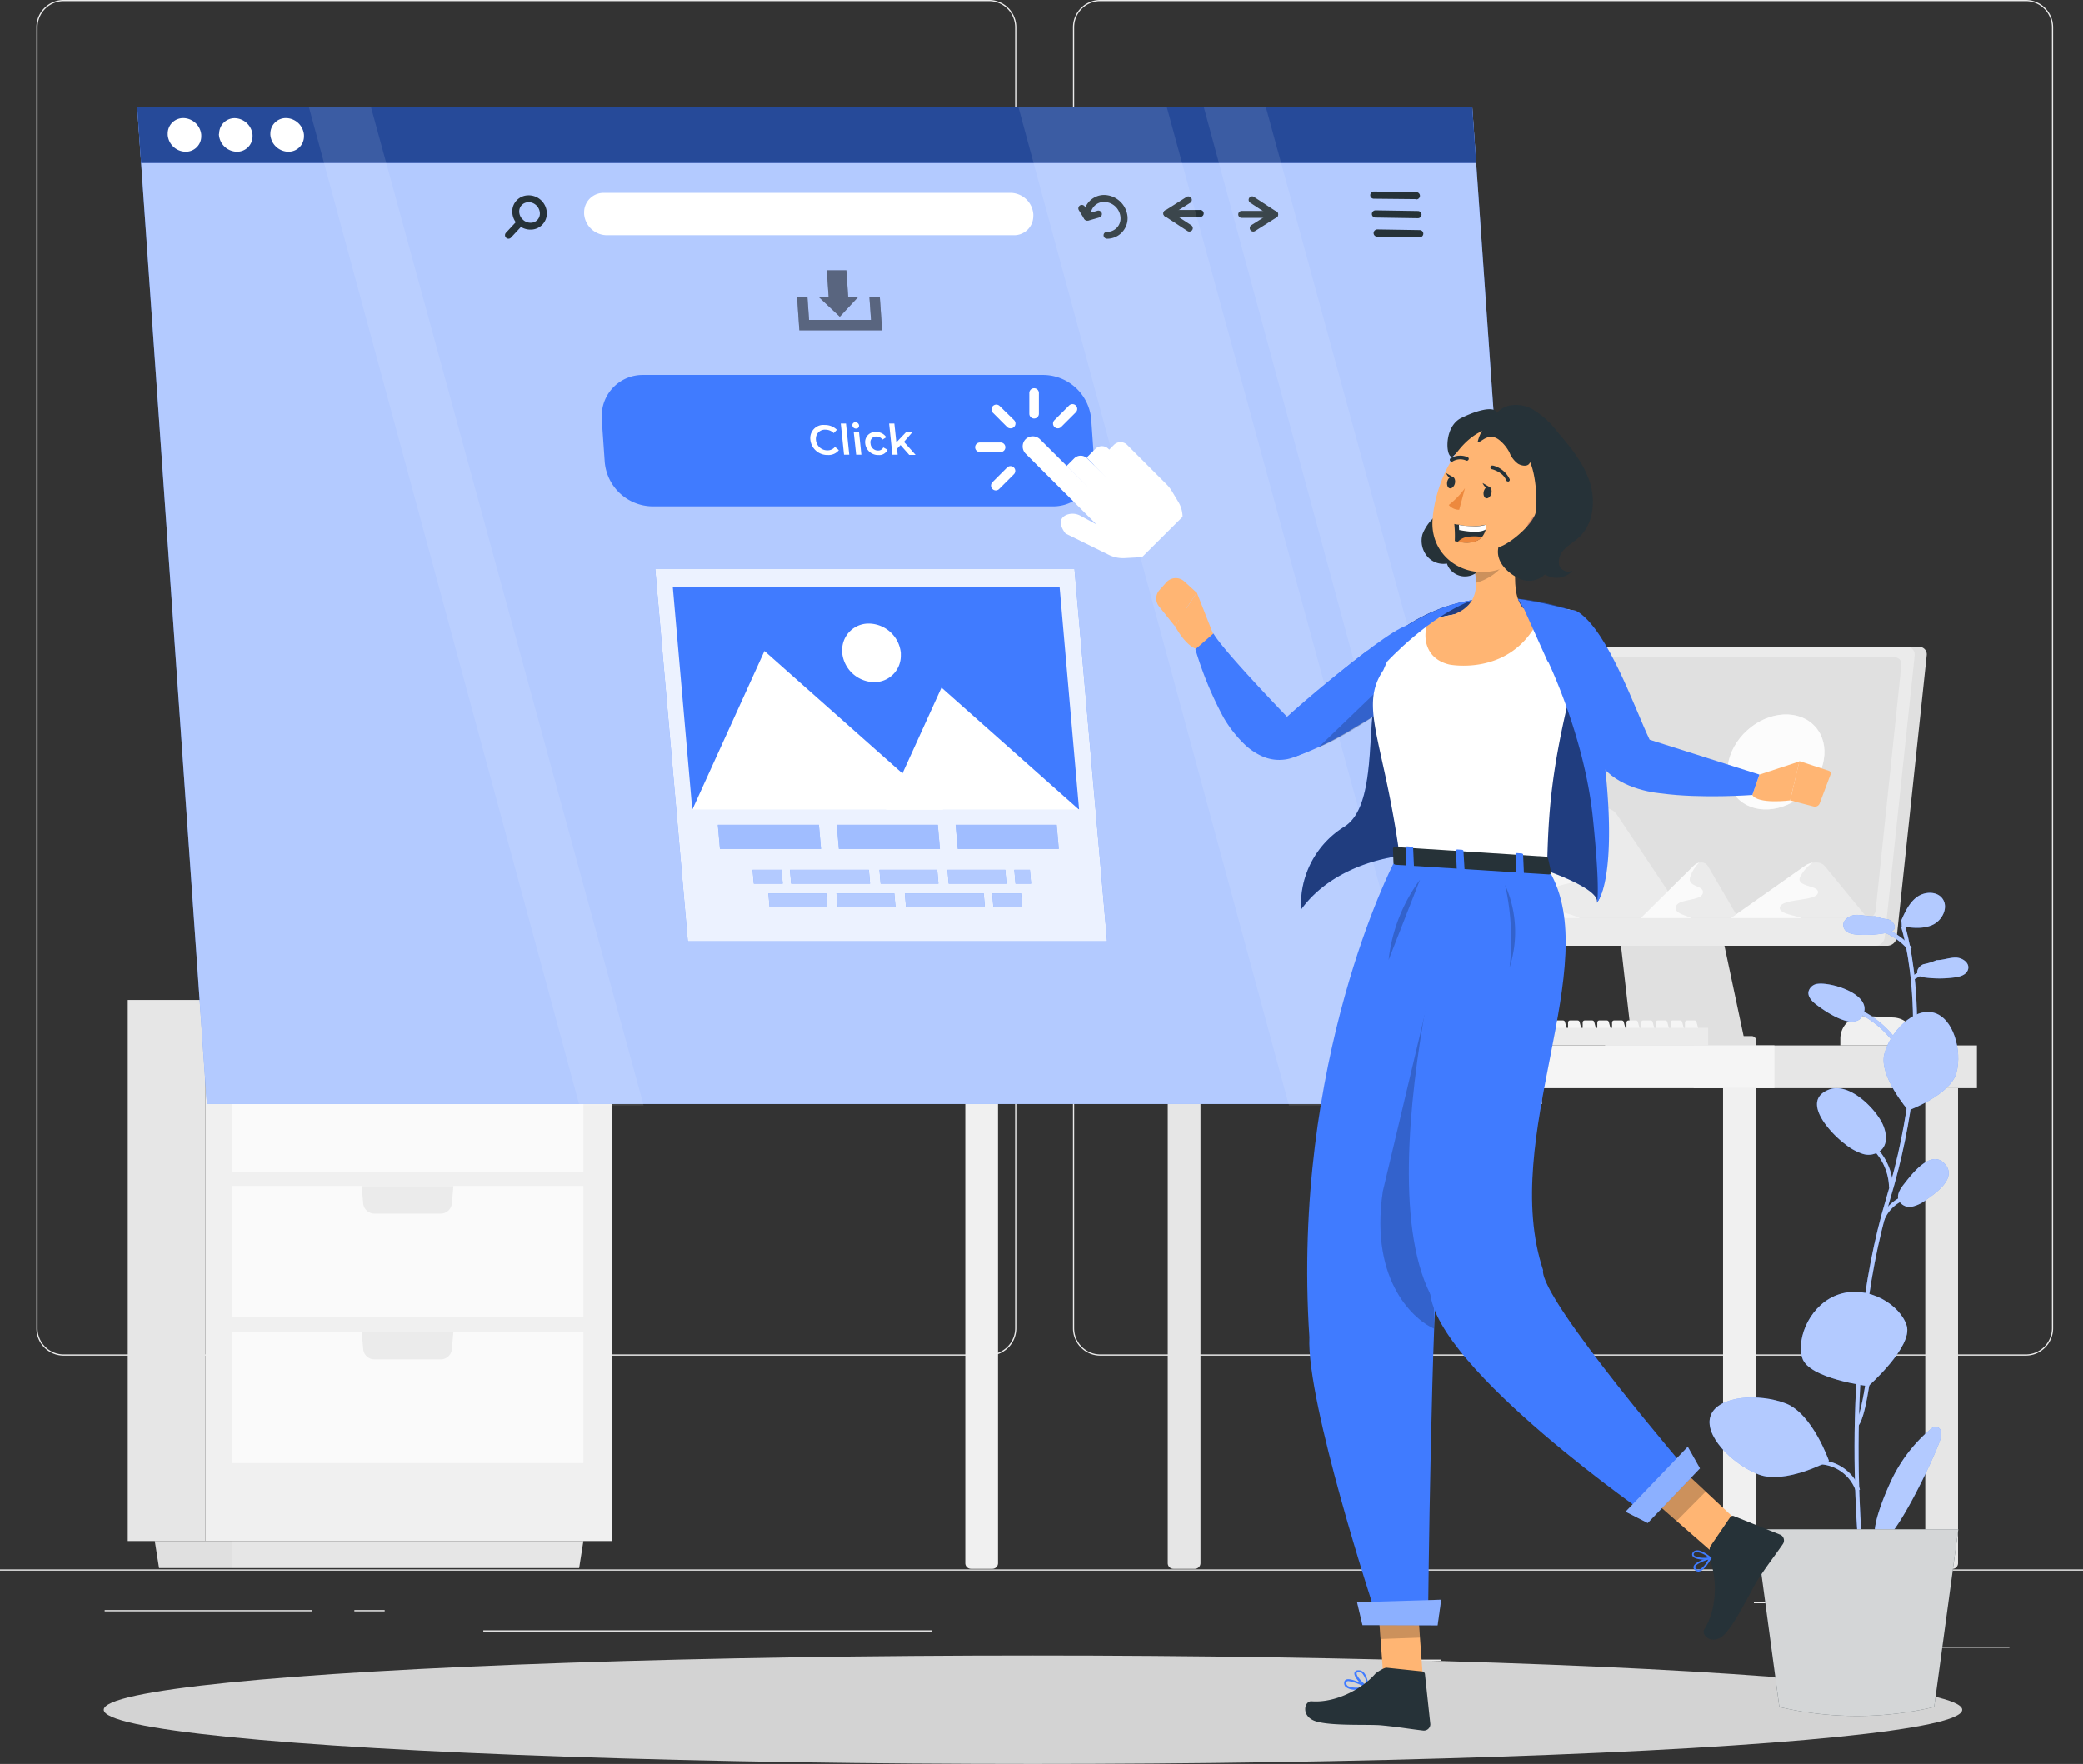 <svg id="Layer_1" data-name="Layer 1" xmlns="http://www.w3.org/2000/svg" viewBox="0 0 434.64 368.04"><rect x="0" y="0" width="434.64" height="368.04" fill="#333333" stroke="none"/><defs><style>.cls-1{fill:#ebebeb;}.cls-2{fill:#f0f0f0;}.cls-3{fill:#e6e6e6;}.cls-4{fill:#fafafa;}.cls-5{fill:#e0e0e0;}.cls-6{fill:#f5f5f5;}.cls-11,.cls-15,.cls-16,.cls-17,.cls-21,.cls-7{fill:#fff;}.cls-13,.cls-15,.cls-16,.cls-17,.cls-20,.cls-21,.cls-7{isolation:isolate;}.cls-18,.cls-7{opacity:0.8;}.cls-8{fill:#d3d3d3;}.cls-9{fill:#407bff;}.cls-10{opacity:0.6;}.cls-12{fill:#263238;}.cls-13,.cls-21{opacity:0.4;}.cls-14,.cls-17{opacity:0.5;}.cls-15{opacity:0.1;}.cls-16{opacity:0.9;}.cls-19{fill:#ffb573;}.cls-20{opacity:0.2;}.cls-22{fill:#ed893e;}.cls-23{fill:#dd8c6a;}</style></defs><g id="freepik--background-complete--inject-151"><rect class="cls-1" x="386.16" y="343.54" width="33.12" height="0.25"/><rect class="cls-1" x="291.91" y="346.25" width="8.69" height="0.25"/><rect class="cls-1" x="365.97" y="334.25" width="19.19" height="0.25"/><rect class="cls-1" x="21.84" y="335.93" width="43.19" height="0.25"/><rect class="cls-1" x="73.94" y="335.93" width="6.33" height="0.25"/><rect class="cls-1" x="100.85" y="340.15" width="93.68" height="0.25"/><path class="cls-1" d="M206.36,290.37H13.3a5.7,5.7,0,0,1-5.71-5.71V13.23a5.71,5.71,0,0,1,5.71-5.7H206.36a5.71,5.71,0,0,1,5.71,5.7V284.66a5.71,5.71,0,0,1-5.71,5.71ZM13.3,7.78a5.46,5.46,0,0,0-5.46,5.45V284.66a5.45,5.45,0,0,0,5.46,5.46H206.36a5.47,5.47,0,0,0,5.46-5.46V13.23a5.46,5.46,0,0,0-5.46-5.45Z" transform="translate(0 -7.53)"/><path class="cls-1" d="M422.69,290.37H229.59a5.71,5.71,0,0,1-5.7-5.71V13.23a5.71,5.71,0,0,1,5.7-5.7h193.1a5.71,5.71,0,0,1,5.71,5.7V284.66a5.71,5.71,0,0,1-5.71,5.71ZM229.59,7.78a5.45,5.45,0,0,0-5.45,5.45V284.66a5.46,5.46,0,0,0,5.45,5.46h193.1a5.47,5.47,0,0,0,5.46-5.46V13.23a5.46,5.46,0,0,0-5.46-5.45Z" transform="translate(0 -7.53)"/><rect class="cls-1" y="327.44" width="434.64" height="0.25"/><rect class="cls-2" x="42.84" y="208.64" width="84.83" height="112.88"/><rect class="cls-3" x="26.66" y="208.64" width="16.18" height="112.88"/><rect class="cls-4" x="48.34" y="217.03" width="73.39" height="27.41"/><path class="cls-1" d="M94.61,224.55l-.32,3.66A2.35,2.35,0,0,1,92,230.34H78.12a2.34,2.34,0,0,1-2.33-2.13l-.32-3.66Z" transform="translate(0 -7.53)"/><rect class="cls-4" x="48.34" y="247.43" width="73.39" height="27.41"/><path class="cls-1" d="M94.61,255l-.32,3.65A2.34,2.34,0,0,1,92,260.74H78.12a2.34,2.34,0,0,1-2.33-2.13L75.47,255Z" transform="translate(0 -7.53)"/><rect class="cls-4" x="48.34" y="277.84" width="73.39" height="27.41"/><path class="cls-1" d="M94.61,285.37,94.29,289A2.34,2.34,0,0,1,92,291.15H78.12A2.34,2.34,0,0,1,75.79,289l-.32-3.65Z" transform="translate(0 -7.53)"/><polygon class="cls-3" points="48.35 327.16 120.84 327.16 121.73 321.52 48.35 321.52 48.35 327.16"/><polygon class="cls-5" points="33.19 327.16 48.35 327.16 48.35 321.52 32.3 321.52 33.19 327.16"/><polygon class="cls-4" points="82.42 208.77 111.39 208.77 108.18 172.03 79.21 172.03 82.42 208.77"/><polygon class="cls-1" points="82.42 208.77 81.04 208.77 77.83 172.03 79.21 172.03 82.42 208.77"/><polygon class="cls-2" points="85.05 205.02 108.11 205.02 105.55 175.78 82.49 175.78 85.05 205.02"/><polygon class="cls-3" points="86.74 202.61 106 202.61 103.86 178.18 84.6 178.18 86.74 202.61"/><polygon class="cls-2" points="74.28 208.77 76.27 186.03 47.44 186.03 45.45 208.77 74.28 208.77"/><polygon class="cls-5" points="74.28 208.77 76.27 186.03 77.83 186.03 75.84 208.77 74.28 208.77"/><polygon class="cls-1" points="71.55 206.45 73.13 188.35 50.17 188.35 48.59 206.45 71.55 206.45"/><polygon class="cls-6" points="69.79 204.96 71.11 189.84 51.93 189.84 50.61 204.96 69.79 204.96"/><path class="cls-2" d="M201.43,234.57h6.82v99.09a1.19,1.19,0,0,1-1.19,1.19h-4.45a1.19,1.19,0,0,1-1.19-1.19h0V234.57Z" transform="translate(0 -7.53)"/><path class="cls-2" d="M399.69,225.65H384v-1.39a4.74,4.74,0,0,1,4.75-4.76H389l6.14.33a4.77,4.77,0,0,1,4.51,4.76Z" transform="translate(0 -7.53)"/><path class="cls-5" d="M357.36,193.25a2.33,2.33,0,0,0-2.32-2.2H339.22a2.32,2.32,0,0,0-2.31,2.2l3.76,33h23.69Z" transform="translate(0 -7.53)"/><path class="cls-5" d="M400.36,142.5h-5.9l-6.6,62.36h5.9a2,2,0,0,0,2-1.77l6.26-58.8a1.56,1.56,0,0,0-1.31-1.77A1.37,1.37,0,0,0,400.36,142.5Z" transform="translate(0 -7.53)"/><path class="cls-1" d="M391.27,204.86H302.81a1.56,1.56,0,0,1-1.6-1.52,2.11,2.11,0,0,1,0-.25l6.25-58.8a2,2,0,0,1,2-1.77h88.46a1.56,1.56,0,0,1,1.59,1.53,1.93,1.93,0,0,1,0,.24l-6.25,58.8A2,2,0,0,1,391.27,204.86Z" transform="translate(0 -7.53)"/><path class="cls-5" d="M389.62,199.09H306.2a1.37,1.37,0,0,1-1.39-1.35.69.69,0,0,1,0-.2l5.46-51.3a1.76,1.76,0,0,1,1.71-1.55h83.37a1.36,1.36,0,0,1,1.39,1.33,1.62,1.62,0,0,1,0,.22l-5.38,51.3A1.76,1.76,0,0,1,389.62,199.09Z" transform="translate(0 -7.53)"/><rect class="cls-5" x="334.84" y="216.17" width="31.64" height="2.56" rx="0.96"/><path class="cls-1" d="M305.89,199.09l24.79-21.55c2.36-2,5.37-2,6.73,0l14.37,21.55Z" transform="translate(0 -7.53)"/><path class="cls-6" d="M330.68,177.54l-24.79,21.55h23.77c-2.37-1.2-8-1.84-7.29-4.59.87-3.57,11.92-2.32,12.74-5.71s-7.06-2.32-6.07-6.43c.52-2.15,2.56-4.49,4.39-6.24A6.36,6.36,0,0,0,330.68,177.54Z" transform="translate(0 -7.53)"/><path class="cls-1" d="M342.36,199.09l11-10.87c1-1,2.37-1,3,0l6.36,10.87Z" transform="translate(0 -7.53)"/><path class="cls-4" d="M353.36,188.22l-11,10.87h10.53c-1.05-.61-3.52-.93-3.23-2.32.38-1.8,5.28-1.17,5.65-2.88s-3.13-1.17-2.69-3.24a7.65,7.65,0,0,1,1.94-3.15A2.69,2.69,0,0,0,353.36,188.22Z" transform="translate(0 -7.53)"/><path class="cls-1" d="M361.17,199.09l15.39-10.87c1.47-1,3.34-1,4.18,0l8.92,10.87Z" transform="translate(0 -7.53)"/><path class="cls-4" d="M376.56,188.22l-15.39,10.87h14.76c-1.47-.61-4.94-.93-4.53-2.32.54-1.8,7.4-1.17,7.91-2.88s-4.38-1.17-3.77-3.24a7.91,7.91,0,0,1,2.73-3.15A4.25,4.25,0,0,0,376.56,188.22Z" transform="translate(0 -7.53)"/><ellipse class="cls-2" cx="370.55" cy="166.51" rx="11.02" ry="8.91" transform="translate(-16.3 282.98) rotate(-41.97)"/><ellipse class="cls-7" cx="370.55" cy="166.51" rx="11.02" ry="8.91" transform="translate(-16.3 282.98) rotate(-41.97)"/><rect class="cls-3" x="353.4" y="218.12" width="59.1" height="8.92"/><path class="cls-3" d="M243.68,234.57h6.82v99.09a1.19,1.19,0,0,1-1.19,1.19h-4.45a1.19,1.19,0,0,1-1.19-1.19h0V234.57Z" transform="translate(0 -7.53)"/><path class="cls-3" d="M401.74,234.57h6.82v99.09a1.19,1.19,0,0,1-1.18,1.2h-4.47a1.19,1.19,0,0,1-1.19-1.19h0v-99.1Z" transform="translate(0 -7.53)"/><rect class="cls-6" x="197.49" y="218.12" width="172.76" height="8.92"/><path class="cls-2" d="M359.5,234.57h6.86v99.09a1.19,1.19,0,0,1-1.19,1.19h-4.45a1.19,1.19,0,0,1-1.19-1.19h0V234.57Z" transform="translate(0 -7.53)"/><path class="cls-6" d="M311.52,223.57h-2.16a.42.42,0,0,1-.42-.42h0v-2.29a.42.42,0,0,1,.42-.42h1.58a.44.44,0,0,1,.41.31l.62,2.34a.43.43,0,0,1-.36.48A.27.27,0,0,1,311.52,223.57Z" transform="translate(0 -7.53)"/><path class="cls-6" d="M314.57,223.57h-2.21a.42.42,0,0,1-.42-.42h0v-2.29a.42.42,0,0,1,.42-.42h1.58a.44.44,0,0,1,.41.31l.62,2.34a.43.43,0,0,1-.36.48Z" transform="translate(0 -7.53)"/><path class="cls-6" d="M317.62,223.57h-2.21a.42.42,0,0,1-.42-.42h0v-2.29a.42.42,0,0,1,.42-.42H317a.44.44,0,0,1,.41.31l.62,2.34a.43.43,0,0,1-.36.48Z" transform="translate(0 -7.53)"/><path class="cls-6" d="M320.67,223.57h-2.21a.42.42,0,0,1-.42-.42h0v-2.29a.42.42,0,0,1,.42-.42h1.59a.42.42,0,0,1,.4.31l.63,2.34a.43.43,0,0,1-.36.48Z" transform="translate(0 -7.53)"/><path class="cls-6" d="M323.72,223.57h-2.21a.42.42,0,0,1-.42-.42h0v-2.29a.42.42,0,0,1,.42-.42h1.59a.42.42,0,0,1,.4.31l.62,2.34a.43.43,0,0,1-.36.48Z" transform="translate(0 -7.53)"/><path class="cls-6" d="M326.77,223.57h-2.21a.42.42,0,0,1-.42-.42h0v-2.29a.42.42,0,0,1,.42-.42h1.58a.43.43,0,0,1,.41.31l.62,2.34a.43.43,0,0,1-.36.48Z" transform="translate(0 -7.53)"/><path class="cls-6" d="M329.82,223.57h-2.21a.42.42,0,0,1-.42-.42h0v-2.29a.42.42,0,0,1,.42-.42h1.58a.44.44,0,0,1,.41.31l.62,2.34a.43.43,0,0,1-.36.48Z" transform="translate(0 -7.53)"/><path class="cls-6" d="M332.86,223.57h-2.2a.42.42,0,0,1-.42-.42h0v-2.29a.42.42,0,0,1,.42-.42h1.58a.44.44,0,0,1,.41.31l.62,2.34a.43.43,0,0,1-.36.48Z" transform="translate(0 -7.53)"/><path class="cls-6" d="M335.91,223.57h-2.2a.42.42,0,0,1-.42-.42h0v-2.29a.42.42,0,0,1,.42-.42h1.58a.44.44,0,0,1,.41.31l.62,2.34a.43.43,0,0,1-.36.48Z" transform="translate(0 -7.53)"/><path class="cls-6" d="M339,223.57h-2.21a.42.42,0,0,1-.42-.42h0v-2.29a.42.42,0,0,1,.42-.42h1.61a.44.44,0,0,1,.41.31l.62,2.34a.43.43,0,0,1-.36.48Z" transform="translate(0 -7.53)"/><path class="cls-6" d="M342,223.57H339.8a.42.42,0,0,1-.42-.42h0v-2.29a.42.42,0,0,1,.42-.42h1.56a.42.42,0,0,1,.4.31l.63,2.34a.43.43,0,0,1-.36.48Z" transform="translate(0 -7.53)"/><path class="cls-6" d="M345.06,223.57h-2.21a.42.42,0,0,1-.42-.42h0v-2.29a.42.42,0,0,1,.42-.42h1.59a.42.42,0,0,1,.4.31l.62,2.34a.43.43,0,0,1-.36.48Z" transform="translate(0 -7.53)"/><path class="cls-6" d="M348.11,223.57H345.9a.42.42,0,0,1-.42-.42h0v-2.29a.42.42,0,0,1,.42-.42h1.58a.43.43,0,0,1,.41.31l.62,2.34a.43.43,0,0,1-.36.48Z" transform="translate(0 -7.53)"/><path class="cls-6" d="M351.15,223.57H349a.42.42,0,0,1-.42-.42h0v-2.29a.42.42,0,0,1,.42-.42h1.58a.44.44,0,0,1,.41.31l.62,2.34a.43.43,0,0,1-.36.48Z" transform="translate(0 -7.53)"/><path class="cls-6" d="M354.2,223.57H352a.42.42,0,0,1-.42-.42h0v-2.29a.42.42,0,0,1,.42-.42h1.58a.44.44,0,0,1,.41.31l.62,2.34a.43.43,0,0,1-.36.48Z" transform="translate(0 -7.53)"/><rect class="cls-1" x="307.1" y="214.45" width="49.32" height="3.67"/></g><g id="freepik--Shadow--inject-151"><ellipse id="freepik--path--inject-151" class="cls-8" cx="215.54" cy="356.72" rx="193.89" ry="11.32"/></g><g id="freepik--Window--inject-151"><polygon class="cls-9" points="43.17 230.35 321.75 230.35 307.2 22.32 28.63 22.32 43.17 230.35"/><g class="cls-10"><polygon class="cls-11" points="43.17 230.35 321.75 230.35 307.2 22.32 28.63 22.32 43.17 230.35"/></g><path class="cls-12" d="M261.5,55.86a.77.77,0,0,0,.39-.11l4.46-2.83a.72.72,0,0,0,.34-.61.76.76,0,0,0-.33-.61l-4.69-3.07a.72.72,0,0,0-1,.21.72.72,0,0,0,.21,1h0l3.75,2.46-3.52,2.22a.73.73,0,0,0-.21,1,.7.7,0,0,0,.6.33Z" transform="translate(0 -7.53)"/><path class="cls-12" d="M259.07,53H266a.72.72,0,0,0,.72-.72h0a.73.73,0,0,0-.72-.73h-6.9a.73.73,0,0,0-.72.73.72.72,0,0,0,.72.72Z" transform="translate(0 -7.53)"/><path class="cls-12" d="M248.16,55.86a.72.72,0,0,0,.4-1.33l-3.75-2.45,3.55-2.22a.72.72,0,1,0-.78-1.22h0l-4.47,2.83a.74.74,0,0,0-.33.6.69.69,0,0,0,.33.61l4.69,3.07A.66.66,0,0,0,248.16,55.86Z" transform="translate(0 -7.53)"/><path class="cls-12" d="M243.47,52.8h6.89a.73.73,0,1,0,0-1.45h-6.89a.73.73,0,0,0-.72.73.72.72,0,0,0,.72.72Z" transform="translate(0 -7.53)"/><path class="cls-12" d="M231,57.35A4.22,4.22,0,0,0,234.14,56a4.3,4.3,0,0,0,1.14-3.26,5,5,0,0,0-4.84-4.52,4.28,4.28,0,0,0-4.31,4.24c0,.13,0,.25,0,.38a.72.72,0,0,0,1.44-.1,2.82,2.82,0,0,1,2.56-3.06h.29a3.46,3.46,0,0,1,3.39,3.17,2.8,2.8,0,0,1-2.52,3.06H231a.72.72,0,0,0-.72.72h0A.73.73,0,0,0,231,57.35Z" transform="translate(0 -7.53)"/><path class="cls-12" d="M226.88,53.58h.2l2.33-.68a.73.73,0,0,0,.49-.9.74.74,0,0,0-.9-.49l-1.8.53-.84-1.4a.73.73,0,0,0-1-.24.72.72,0,0,0-.24,1l1.14,1.85A.69.69,0,0,0,226.88,53.58Z" transform="translate(0 -7.53)"/><path class="cls-12" d="M108.11,54.45a3.74,3.74,0,0,1-1.21-2.64,3.29,3.29,0,0,1,.89-2.44,3.36,3.36,0,0,1,2.38-1.07,3.78,3.78,0,0,1,2.71,1,3.83,3.83,0,0,1,1.22,2.64,3.37,3.37,0,0,1-3.27,3.51h-.13A3.82,3.82,0,0,1,108.11,54.45Zm2.11-4.71a1.91,1.91,0,0,0-1.88,1.94v.06a2.36,2.36,0,0,0,.76,1.63h0a2.36,2.36,0,0,0,1.67.65,1.9,1.9,0,0,0,1.88-1.94V52a2.41,2.41,0,0,0-2.35-2.28Z" transform="translate(0 -7.53)"/><path class="cls-12" d="M106.1,57.35a.73.73,0,0,0,.53-.24l2.51-2.7a.73.73,0,0,0-1.06-1h0l-2.51,2.7a.74.74,0,0,0,.53,1.24Z" transform="translate(0 -7.53)"/><polygon class="cls-9" points="29.44 34.02 308.02 34.02 307.2 22.32 28.63 22.32 29.44 34.02"/><polygon class="cls-13" points="29.44 34.02 308.02 34.02 307.2 22.32 28.63 22.32 29.44 34.02"/><path class="cls-11" d="M56.42,35.7a3.83,3.83,0,0,0,3.75,3.5A3.21,3.21,0,0,0,63.43,36c0-.1,0-.21,0-.32a3.82,3.82,0,0,0-3.74-3.5,3.23,3.23,0,0,0-3.27,3.19C56.41,35.49,56.41,35.6,56.42,35.7Z" transform="translate(0 -7.53)"/><path class="cls-11" d="M45.69,35.7a3.83,3.83,0,0,0,3.75,3.5A3.21,3.21,0,0,0,52.7,36c0-.1,0-.21,0-.32A3.82,3.82,0,0,0,49,32.2a3.23,3.23,0,0,0-3.27,3.19C45.68,35.49,45.68,35.6,45.69,35.7Z" transform="translate(0 -7.53)"/><path class="cls-11" d="M35,35.7a3.81,3.81,0,0,0,3.75,3.5A3.21,3.21,0,0,0,42,36c0-.1,0-.21,0-.32a3.82,3.82,0,0,0-3.74-3.5A3.23,3.23,0,0,0,35,35.39C35,35.49,35,35.6,35,35.7Z" transform="translate(0 -7.53)"/><path class="cls-12" d="M295.52,49.09h0L286.66,49a.74.74,0,0,1-.74-.76h0a.78.78,0,0,1,.76-.74l8.86.14a.75.75,0,0,1,0,1.5Z" transform="translate(0 -7.53)"/><path class="cls-12" d="M295.87,53.07h0L287,52.93a.74.74,0,0,1-.74-.76h0a.78.78,0,0,1,.76-.74l8.86.14a.76.76,0,0,1,.74.76h0A.76.76,0,0,1,295.87,53.07Z" transform="translate(0 -7.53)"/><path class="cls-12" d="M296.21,57.05h0l-8.85-.14a.74.74,0,0,1-.74-.76h0a.78.78,0,0,1,.76-.74l8.86.14a.75.75,0,0,1,0,1.5Z" transform="translate(0 -7.53)"/><path class="cls-11" d="M126.6,56.62h84.9a4,4,0,0,0,4.11-4,3.09,3.09,0,0,0,0-.43h0a4.82,4.82,0,0,0-4.72-4.41H126a4.07,4.07,0,0,0-4.12,4c0,.13,0,.27,0,.4h0A4.8,4.8,0,0,0,126.6,56.62Z" transform="translate(0 -7.53)"/><g class="cls-14"><polygon points="172.91 62.1 176.99 62.1 176.6 56.41 172.51 56.41 172.91 62.1"/><polygon points="170.92 62.06 175.23 66.09 178.98 62.06 170.92 62.06"/><polygon points="166.79 68.93 184.06 68.93 183.58 62.06 181.41 62.06 181.74 66.76 168.81 66.76 168.48 62.02 166.31 62.02 166.79 68.93"/><g class="cls-14"><polygon points="172.91 62.1 176.99 62.1 176.6 56.41 172.51 56.41 172.91 62.1"/><polygon points="170.92 62.06 175.23 66.09 178.98 62.06 170.92 62.06"/><polygon points="166.79 68.93 184.06 68.93 183.58 62.06 181.41 62.06 181.74 66.76 168.81 66.76 168.48 62.02 166.31 62.02 166.79 68.93"/></g></g><polygon class="cls-15" points="264.13 22.32 321.04 230.66 307.64 230.66 251.18 22.32 264.13 22.32"/><polygon class="cls-15" points="77.4 22.32 134.3 230.66 120.91 230.66 64.45 22.32 77.4 22.32"/><polygon class="cls-15" points="243.46 22.32 300.37 230.66 268.97 230.66 212.5 22.32 243.46 22.32"/><path class="cls-9" d="M136.14,113.19h83.52a8.54,8.54,0,0,0,8.66-8.41q0-.44,0-.87l-.62-8.86a10.12,10.12,0,0,0-9.93-9.28H134.22a8.53,8.53,0,0,0-8.66,8.42,6.13,6.13,0,0,0,0,.86l.62,8.86A10.11,10.11,0,0,0,136.14,113.19Z" transform="translate(0 -7.53)"/><path class="cls-11" d="M169.09,99.34a2.76,2.76,0,0,1,2.35-3.13,2.81,2.81,0,0,1,.65,0,3.51,3.51,0,0,1,2.53,1l-.66.7a2.4,2.4,0,0,0-1.71-.72,1.86,1.86,0,0,0-2,1.67,1.55,1.55,0,0,0,0,.48,2.37,2.37,0,0,0,2.41,2.16,1.91,1.91,0,0,0,1.56-.73l.81.7a2.76,2.76,0,0,1-2.32,1A3.54,3.54,0,0,1,169.09,99.34Z" transform="translate(0 -7.53)"/><path class="cls-11" d="M175.43,95.91h1.09l.68,6.5h-1.09Z" transform="translate(0 -7.53)"/><path class="cls-11" d="M177.85,96.3a.59.59,0,0,1,.52-.65h.11a.75.75,0,0,1,.76.63.6.6,0,0,1-.49.68.65.65,0,0,1-.14,0A.74.74,0,0,1,177.85,96.3Zm.29,1.43h1.1l.49,4.68h-1.09Z" transform="translate(0 -7.53)"/><path class="cls-11" d="M180.53,100.07a2.1,2.1,0,0,1,1.78-2.38,2.77,2.77,0,0,1,.5,0,2.39,2.39,0,0,1,2.11,1.08l-.79.49a1.5,1.5,0,0,0-1.23-.64,1.19,1.19,0,0,0-1.26,1.46,1.54,1.54,0,0,0,1.57,1.46,1.15,1.15,0,0,0,1.09-.65l.89.49a1.89,1.89,0,0,1-1.88,1.1A2.69,2.69,0,0,1,180.53,100.07Z" transform="translate(0 -7.53)"/><path class="cls-11" d="M187.9,100.4l-.73.77.13,1.24h-1.1l-.68-6.5h1.09l.42,3.92,2-2.1h1.33l-1.74,2,2.42,2.72h-1.33Z" transform="translate(0 -7.53)"/><path class="cls-11" d="M231.27,123.25l-8.91-4.39s-2.35-2.71.12-3.87a3.44,3.44,0,0,1,3,.17l3.31,1.79L214,102.18a2.16,2.16,0,0,1,0-3h0a2.16,2.16,0,0,1,3,0l10.29,10.25-4.7-4.7,1.56-1.55a1.91,1.91,0,0,1,2.71,0h0l4,4L226.76,103l1.81-1.81a1.94,1.94,0,0,1,2.73,0l3.46,3.46-3.3-3.3,1-1a1.94,1.94,0,0,1,2.73,0l8.33,8.34a7.38,7.38,0,0,1,1,1.3l1.39,2.32a6.1,6.1,0,0,1,.85,3.06h0l-8.45,8.41-3.75.21A6.74,6.74,0,0,1,231.27,123.25Z" transform="translate(0 -7.53)"/><path class="cls-11" d="M210.84,96.91a1,1,0,0,1-.71-.3l-3-3a1,1,0,0,1,1.41-1.41l3.06,3a1,1,0,0,1-.71,1.71Z" transform="translate(0 -7.53)"/><path class="cls-11" d="M208.78,101.86h-4.31a1,1,0,0,1,0-2h4.31a1,1,0,0,1,0,2Z" transform="translate(0 -7.53)"/><path class="cls-11" d="M220.73,96.91a1,1,0,0,1-1-1,1,1,0,0,1,.29-.7l3.06-3.06a1,1,0,0,1,1.41,0h0a1,1,0,0,1,0,1.41l-3.06,3.06A1,1,0,0,1,220.73,96.91Z" transform="translate(0 -7.53)"/><path class="cls-11" d="M207.79,109.86a1,1,0,0,1-1-1,1,1,0,0,1,.3-.72l3-3a1,1,0,1,1,1.41,1.41l-3,3A1,1,0,0,1,207.79,109.86Z" transform="translate(0 -7.53)"/><path class="cls-11" d="M215.78,94.86a1,1,0,0,1-1-1V89.54a1,1,0,1,1,2,0v4.32A1,1,0,0,1,215.78,94.86Z" transform="translate(0 -7.53)"/><polygon class="cls-9" points="143.52 196.4 231.01 196.4 224.21 118.74 136.72 118.74 143.52 196.4"/><polygon class="cls-16" points="143.52 196.4 231.01 196.4 224.21 118.74 136.72 118.74 143.52 196.4"/><polygon class="cls-9" points="144.44 168.85 225.16 168.85 221.1 122.45 140.38 122.45 144.44 168.85"/><polygon class="cls-9" points="199.85 177.13 220.93 177.13 220.49 172.09 199.4 172.09 199.85 177.13"/><polygon class="cls-9" points="175.04 177.13 196.12 177.13 195.68 172.09 174.59 172.09 175.04 177.13"/><polygon class="cls-9" points="150.22 177.13 171.31 177.13 170.87 172.09 149.78 172.09 150.22 177.13"/><polygon class="cls-17" points="199.85 177.13 220.93 177.13 220.49 172.09 199.4 172.09 199.85 177.13"/><polygon class="cls-17" points="175.04 177.13 196.12 177.13 195.68 172.09 174.59 172.09 175.04 177.13"/><polyline class="cls-17" points="149.78 172.09 150.22 177.13 171.31 177.13 170.87 172.09"/><polygon class="cls-9" points="211.9 184.37 215.15 184.37 214.9 181.48 211.65 181.48 211.9 184.37"/><polygon class="cls-9" points="197.95 184.37 210.01 184.37 209.76 181.48 197.7 181.48 197.95 184.37"/><polygon class="cls-9" points="183.75 184.37 195.81 184.37 195.56 181.48 183.5 181.48 183.75 184.37"/><polygon class="cls-9" points="157.29 184.37 163.32 184.37 163.07 181.48 157.03 181.48 157.29 184.37"/><polygon class="cls-9" points="165.08 184.37 181.54 184.37 181.29 181.48 164.83 181.48 165.08 184.37"/><polygon class="cls-9" points="172.65 189.28 160.58 189.28 160.33 186.4 172.4 186.4 172.65 189.28"/><polygon class="cls-9" points="186.85 189.28 174.78 189.28 174.53 186.4 186.6 186.4 186.85 189.28"/><polygon class="cls-9" points="213.31 189.28 207.28 189.28 207.03 186.4 213.06 186.4 213.31 189.28"/><polygon class="cls-9" points="205.51 189.28 189.05 189.28 188.8 186.4 205.26 186.4 205.51 189.28"/><g class="cls-10"><polygon class="cls-11" points="211.9 184.37 215.15 184.37 214.9 181.48 211.65 181.48 211.9 184.37"/><polygon class="cls-11" points="197.95 184.37 210.01 184.37 209.76 181.48 197.7 181.48 197.95 184.37"/><polygon class="cls-11" points="183.75 184.37 195.81 184.37 195.56 181.48 183.5 181.48 183.75 184.37"/><polygon class="cls-11" points="157.29 184.37 163.32 184.37 163.07 181.48 157.03 181.48 157.29 184.37"/><polygon class="cls-11" points="165.08 184.37 181.54 184.37 181.29 181.48 164.83 181.48 165.08 184.37"/></g><g class="cls-10"><polygon class="cls-11" points="172.65 189.28 160.58 189.28 160.33 186.4 172.4 186.4 172.65 189.28"/><polygon class="cls-11" points="186.85 189.28 174.78 189.28 174.53 186.4 186.6 186.4 186.85 189.28"/><polygon class="cls-11" points="213.31 189.28 207.28 189.28 207.03 186.4 213.06 186.4 213.31 189.28"/><polygon class="cls-11" points="205.51 189.28 189.05 189.28 188.8 186.4 205.26 186.4 205.51 189.28"/></g><polygon class="cls-11" points="225.17 168.95 196.45 143.47 184.86 168.95 225.17 168.95"/><polygon class="cls-11" points="196.84 168.95 159.51 135.83 144.45 168.95 196.84 168.95"/><path class="cls-11" d="M175.72,143.7a6.81,6.81,0,0,0,6.64,6.16,5.51,5.51,0,0,0,5.6-5.41c0-.24,0-.47,0-.7a6.8,6.8,0,0,0-6.64-6.11,5.51,5.51,0,0,0-5.6,5.42C175.69,143.28,175.7,143.49,175.72,143.7Z" transform="translate(0 -7.53)"/></g><g id="freepik--Plant--inject-151"><path class="cls-9" d="M389.05,335l-.84.1c0-.42-5.12-42.83,5.34-77.48,10.39-34.44,3.23-56.38,3.16-56.6l.8-.27c.07.22,7.31,22.42-3.16,57.12C384,292.38,389,334.62,389.05,335Z" transform="translate(0 -7.53)"/><path class="cls-9" d="M398.2,205.78a13.24,13.24,0,0,0-7-4.34l.19-.82a14.11,14.11,0,0,1,7.49,4.62Z" transform="translate(0 -7.53)"/><rect class="cls-9" x="399.4" y="209.92" width="2.77" height="0.84" transform="matrix(0.87, -0.49, 0.49, 0.87, -51.63, 216.85)"/><path class="cls-9" d="M397.29,228.86a20,20,0,0,0-10.82-10.5l.32-.78a20.94,20.94,0,0,1,11.28,10.94Z" transform="translate(0 -7.53)"/><path class="cls-9" d="M395,255.33h-.84a11.58,11.58,0,0,0-4.36-8.85l.52-.62A12.47,12.47,0,0,1,395,255.33Z" transform="translate(0 -7.53)"/><path class="cls-9" d="M393.16,262.11l-.78-.31a8.45,8.45,0,0,1,4.78-4.73l.3.79A7.58,7.58,0,0,0,393.16,262.11Z" transform="translate(0 -7.53)"/><path class="cls-9" d="M387.71,305.08l-.65-.53c1-1.24,1.8-5.94,2.21-8.46.1-.61.19-1.12.26-1.49l.83.15c-.07.37-.16.88-.26,1.47C389.48,300,388.79,303.78,387.71,305.08Z" transform="translate(0 -7.53)"/><path class="cls-9" d="M387.22,318.58a8.32,8.32,0,0,0-8-5.55v-.84a9.17,9.17,0,0,1,8.87,6.13Z" transform="translate(0 -7.53)"/><rect class="cls-9" x="386.55" y="330.58" width="8.9" height="0.84" transform="translate(-116.35 394.41) rotate(-48.21)"/><path class="cls-9" d="M397.84,284.11c1.35,4.35-8,12.63-8,12.63s-12.48-1.56-13.78-5.88,1.8-11.47,7.82-13.33S396.5,279.76,397.84,284.11Z" transform="translate(0 -7.53)"/><path class="cls-9" d="M408.24,231.32c-1.18,4.62-10.06,7.9-10.06,7.9s-6.19-7.16-5-11.78,6.1-9.71,10.26-8.63S409.43,226.7,408.24,231.32Z" transform="translate(0 -7.53)"/><path class="cls-9" d="M372.63,300.35c5.57,2.17,9,12,9,12s-9.19,5-14.76,2.78-11.51-8.27-9.89-12.34S367.05,298.18,372.63,300.35Z" transform="translate(0 -7.53)"/><path class="cls-9" d="M384.85,246.12a11.69,11.69,0,0,0,3.81,2.15,4,4,0,0,0,4.06-1c1.19-1.37.87-3.5.12-5.16-1.49-3.28-7-8.85-11.2-7.25C375.55,237.21,382.13,244.1,384.85,246.12Z" transform="translate(0 -7.53)"/><path class="cls-9" d="M397.36,254.48c-.8,1-1.65,2.24-1.21,3.43a2.54,2.54,0,0,0,2.81,1.38,7.52,7.52,0,0,0,3-1.47c2.15-1.5,6.56-4.63,3.74-7.56S399,252.39,397.36,254.48Z" transform="translate(0 -7.53)"/><path class="cls-9" d="M379.36,212.79a2.19,2.19,0,0,0-2,1.63c-.19,1.06.7,2,1.55,2.66,2.14,1.64,8.56,6.08,10,1.8C390.21,214.86,382.16,212.47,379.36,212.79Z" transform="translate(0 -7.53)"/><path class="cls-9" d="M391.15,198.7c-1.32.12-2.64-.36-4-.27s-2.8,1.15-2.5,2.45,1.76,1.59,3,1.67a23.51,23.51,0,0,0,6.26-.43,1.91,1.91,0,0,0,1.27-.64c.54-.79-.32-1.85-1.23-2.13a13,13,0,0,1-2.77-.66Z" transform="translate(0 -7.53)"/><path class="cls-9" d="M404.09,207.86c1.33,0,2.61-.53,3.94-.54s2.87,1,2.66,2.28-1.65,1.72-2.87,1.87a23.51,23.51,0,0,1-6.27,0,1.9,1.9,0,0,1-1.31-.55c-.59-.75.2-1.87,1.09-2.21a13,13,0,0,0,2.72-.84Z" transform="translate(0 -7.53)"/><path class="cls-9" d="M402.78,305.75a1.85,1.85,0,0,1,1.13-.56,1.29,1.29,0,0,1,1.13,1.1,3.69,3.69,0,0,1-.22,1.68c-.9,3-11,24.84-13.34,20.92-1.38-2.31,2-10,3-12.16A31.73,31.73,0,0,1,402.78,305.75Z" transform="translate(0 -7.53)"/><path class="cls-9" d="M396.73,199.53c.8-1.8,1.67-3.69,3.27-4.85s4.15-1.25,5.31.35c1.3,1.78,0,4.49-2,5.44s-4.32.66-6.51.36a6.84,6.84,0,0,0-.05-1Z" transform="translate(0 -7.53)"/><g class="cls-10"><path class="cls-11" d="M389.05,335l-.84.1c0-.42-5.12-42.83,5.34-77.48,10.39-34.44,3.23-56.38,3.16-56.6l.8-.27c.07.22,7.31,22.42-3.16,57.12C384,292.38,389,334.62,389.05,335Z" transform="translate(0 -7.53)"/><path class="cls-11" d="M398.2,205.78a13.24,13.24,0,0,0-7-4.34l.19-.82a14.11,14.11,0,0,1,7.49,4.62Z" transform="translate(0 -7.53)"/><rect class="cls-11" x="399.4" y="209.92" width="2.77" height="0.84" transform="matrix(0.87, -0.49, 0.49, 0.87, -51.63, 216.85)"/><path class="cls-11" d="M397.29,228.86a20,20,0,0,0-10.82-10.5l.32-.78a20.94,20.94,0,0,1,11.28,10.94Z" transform="translate(0 -7.53)"/><path class="cls-11" d="M395,255.33h-.84a11.58,11.58,0,0,0-4.36-8.85l.52-.62A12.47,12.47,0,0,1,395,255.33Z" transform="translate(0 -7.53)"/><path class="cls-11" d="M393.16,262.11l-.78-.31a8.45,8.45,0,0,1,4.78-4.73l.3.79A7.58,7.58,0,0,0,393.16,262.11Z" transform="translate(0 -7.53)"/><path class="cls-11" d="M387.71,305.08l-.65-.53c1-1.24,1.8-5.94,2.21-8.46.1-.61.19-1.12.26-1.49l.83.15c-.07.37-.16.88-.26,1.47C389.48,300,388.79,303.78,387.71,305.08Z" transform="translate(0 -7.53)"/><path class="cls-11" d="M387.22,318.58a8.32,8.32,0,0,0-8-5.55v-.84a9.17,9.17,0,0,1,8.87,6.13Z" transform="translate(0 -7.53)"/><rect class="cls-11" x="386.55" y="330.58" width="8.9" height="0.84" transform="translate(-116.35 394.41) rotate(-48.21)"/><path class="cls-11" d="M397.84,284.11c1.35,4.35-8,12.63-8,12.63s-12.48-1.56-13.78-5.88,1.8-11.47,7.82-13.33S396.5,279.76,397.84,284.11Z" transform="translate(0 -7.53)"/><path class="cls-11" d="M408.24,231.32c-1.18,4.62-10.06,7.9-10.06,7.9s-6.19-7.16-5-11.78,6.1-9.71,10.26-8.63S409.43,226.7,408.24,231.32Z" transform="translate(0 -7.53)"/><path class="cls-11" d="M372.63,300.35c5.57,2.17,9,12,9,12s-9.19,5-14.76,2.78-11.51-8.27-9.89-12.34S367.05,298.18,372.63,300.35Z" transform="translate(0 -7.53)"/><path class="cls-11" d="M384.85,246.12a11.69,11.69,0,0,0,3.81,2.15,4,4,0,0,0,4.06-1c1.19-1.37.87-3.5.12-5.16-1.49-3.28-7-8.85-11.2-7.25C375.55,237.21,382.13,244.1,384.85,246.12Z" transform="translate(0 -7.53)"/><path class="cls-11" d="M397.36,254.48c-.8,1-1.65,2.24-1.21,3.43a2.54,2.54,0,0,0,2.81,1.38,7.52,7.52,0,0,0,3-1.47c2.15-1.5,6.56-4.63,3.74-7.56S399,252.39,397.36,254.48Z" transform="translate(0 -7.53)"/><path class="cls-11" d="M379.36,212.79a2.19,2.19,0,0,0-2,1.63c-.19,1.06.7,2,1.55,2.66,2.14,1.64,8.56,6.08,10,1.8C390.21,214.86,382.16,212.47,379.36,212.79Z" transform="translate(0 -7.53)"/><path class="cls-11" d="M391.15,198.7c-1.32.12-2.64-.36-4-.27s-2.8,1.15-2.5,2.45,1.76,1.59,3,1.67a23.51,23.51,0,0,0,6.26-.43,1.91,1.91,0,0,0,1.27-.64c.54-.79-.32-1.85-1.23-2.13a13,13,0,0,1-2.77-.66Z" transform="translate(0 -7.53)"/><path class="cls-11" d="M404.09,207.86c1.33,0,2.61-.53,3.94-.54s2.87,1,2.66,2.28-1.65,1.72-2.87,1.87a23.51,23.51,0,0,1-6.27,0,1.9,1.9,0,0,1-1.31-.55c-.59-.75.2-1.87,1.09-2.21a13,13,0,0,0,2.72-.84Z" transform="translate(0 -7.53)"/><path class="cls-11" d="M402.78,305.75a1.85,1.85,0,0,1,1.13-.56,1.29,1.29,0,0,1,1.13,1.1,3.69,3.69,0,0,1-.22,1.68c-.9,3-11,24.84-13.34,20.92-1.38-2.31,2-10,3-12.16A31.73,31.73,0,0,1,402.78,305.75Z" transform="translate(0 -7.53)"/><path class="cls-11" d="M396.73,199.53c.8-1.8,1.67-3.69,3.27-4.85s4.15-1.25,5.31.35c1.3,1.78,0,4.49-2,5.44s-4.32.66-6.51.36a6.84,6.84,0,0,0-.05-1Z" transform="translate(0 -7.53)"/></g><path class="cls-12" d="M403.58,363.67h0a70.49,70.49,0,0,1-32.3,0h0l-5-37.07h42.34Z" transform="translate(0 -7.53)"/><g class="cls-18"><path class="cls-11" d="M403.58,363.67h0a70.49,70.49,0,0,1-32.3,0h0l-5-37.07h42.34Z" transform="translate(0 -7.53)"/></g></g><g id="freepik--Character--inject-151"><path class="cls-9" d="M287.24,151.79c-2.19,6.91.21,23.81-6.67,28.2a19.08,19.08,0,0,0-9.07,17.29c4.48-6.19,11.93-9.72,19.47-11s15.26-.52,22.85.37c3.58.42,20.3,5.73,19.39,9.22,5.38-8-.75-44-3.18-53.38-.73-2.81.69-6.77-2.08-7.62-6.41-2-20.29-5.89-34.33,3.14C288,141.65,288.65,147.37,287.24,151.79Z" transform="translate(0 -7.53)"/><g class="cls-14"><path d="M287.24,151.79c-2.19,6.91.21,23.81-6.67,28.2a19.08,19.08,0,0,0-9.07,17.29c4.48-6.19,11.93-9.72,19.47-11s15.26-.52,22.85.37c3.58.42,20.3,5.73,19.39,9.22,5.38-8-.75-44-3.18-53.38-.73-2.81.69-6.77-2.08-7.62-6.41-2-20.29-5.89-34.33,3.14C288,141.65,288.65,147.37,287.24,151.79Z" transform="translate(0 -7.53)"/></g><path class="cls-19" d="M253.43,140.55l-3.7-9.4-4.54,7s2.39,4.78,5.3,5Z" transform="translate(0 -7.53)"/><path class="cls-19" d="M243.36,129.06l-1.42,1.59a2.65,2.65,0,0,0-.08,3.42l3.3,4.12,4.54-7-2.56-2.33a2.64,2.64,0,0,0-3.72.13Z" transform="translate(0 -7.53)"/><path class="cls-19" d="M246.36,137.1h0l-1.17-.7a7.32,7.32,0,0,1-1.6-1.28l-.18-.82a1.17,1.17,0,0,1,1.32-.44l1,.34,5,.69V137l-1.59,2.17h-.51A2.25,2.25,0,0,1,246.36,137.1Z" transform="translate(0 -7.53)"/><path class="cls-9" d="M285.24,143.34s-9.44,7.14-16.66,13.76c0,0-13.44-13.91-15.37-17.39L249.44,143a74.68,74.68,0,0,0,5.91,14.3,26.05,26.05,0,0,0,4.36,5.55,13,13,0,0,0,3.48,2.39,8.74,8.74,0,0,0,5.21.72,8,8,0,0,0,1.34-.35l.85-.31,1.54-.59c1-.38,2-.85,3-1.28a63.4,63.4,0,0,0,5.89-3.08,59.5,59.5,0,0,0,5.55-3.77c.92-.71,1.75-1.44,2.61-2.23.42-.38.85-.8,1.26-1.22l.62-.66c.23-.25.39-.44.71-.81Z" transform="translate(0 -7.53)"/><path class="cls-9" d="M294.47,137.93c-3.41-.84-27.52,20.61-27.52,20.61l3.64,6.75s21.89-9.13,28.61-19C298.64,141.6,299.45,139.17,294.47,137.93Z" transform="translate(0 -7.53)"/><path class="cls-20" d="M293.93,145.35l-2.88,8.7c-11.87,8.23-15.88,9.37-15.88,9.37Z" transform="translate(0 -7.53)"/><polygon class="cls-19" points="296.97 350.92 288.75 351.22 287.35 332.11 295.57 331.82 296.97 350.92"/><path class="cls-9" d="M285.41,359.8a.19.19,0,0,0,.16-.15.25.25,0,0,0-.1-.21c-.36-.2-3.6-2-4.63-1.46a.66.66,0,0,0-.34.51,1.09,1.09,0,0,0,.31,1,3.11,3.11,0,0,0,2,.57A13.41,13.41,0,0,0,285.41,359.8Zm-4-1.53a10.72,10.72,0,0,1,3.4,1.25c-1.84.24-3.19.12-3.68-.34a.75.75,0,0,1-.2-.64.26.26,0,0,1,.14-.21.66.66,0,0,1,.37-.05Z" transform="translate(0 -7.53)"/><path class="cls-9" d="M285.53,359.76a.23.23,0,0,0,.05-.18c0-.09-.12-2.33-1.13-3.22a1.42,1.42,0,0,0-1.08-.34.73.73,0,0,0-.75.53c-.18.93,1.7,2.77,2.67,3.24h.07A.25.25,0,0,0,285.53,359.76Zm-2-3.35a1,1,0,0,1,.7.22,4.45,4.45,0,0,1,1,2.58c-1-.62-2.26-2.06-2.14-2.62,0,0,0-.18.38-.21h.12Z" transform="translate(0 -7.53)"/><path class="cls-12" d="M289.36,355.48l7.38.77a.64.64,0,0,1,.6.62l1.12,10.39a1.33,1.33,0,0,1-1.33,1.33H297c-3.2-.37-4.73-.7-8.79-1.09-2.49-.24-10.22.18-13.54-.81s-2.52-4.32-1-4.21c4.73.39,10.39-2.35,13.35-5.79C287.36,356.4,288.85,355.41,289.36,355.48Z" transform="translate(0 -7.53)"/><polygon class="cls-20" points="287.35 332.11 288.07 341.96 296.29 341.67 295.58 331.83 287.35 332.11"/><path class="cls-11" d="M288.65,147.37c-5.17,7.64.12,14.7,3.4,38.72l30.78,2c.3-12.82,1-23.15,8-48a4.27,4.27,0,0,0-2.91-5.26,5.67,5.67,0,0,0-.9-.16c-2.55-.15-5.75-.26-9-.14a113.23,113.23,0,0,0-15.38,1.35,69.19,69.19,0,0,0-8.18,2C292.86,138.38,290.68,142.56,288.65,147.37Z" transform="translate(0 -7.53)"/><path class="cls-9" d="M290.81,187.62s-21.38,41.07-17.59,98.89c-.63,13.79,13.61,57.07,13.61,57.07H298s.65-62.79,2.41-79.09c2.86-26.69,13.88-75.87,13.88-75.87Z" transform="translate(0 -7.53)"/><polygon class="cls-9" points="299.97 339.11 284.3 339.06 283.17 334.28 300.72 333.76 299.97 339.11"/><polygon class="cls-21" points="299.97 339.11 284.3 339.06 283.17 334.28 300.72 333.76 299.97 339.11"/><path class="cls-20" d="M299.2,284.73c-3.62-1.56-13.5-9.4-10.66-28.63l11-46.35Z" transform="translate(0 -7.53)"/><path class="cls-9" d="M322,272.58c-9.24-27.73,12.85-63.79,1.23-83.4L304,188.86s-24.63,85.85,3.32,97.53Z" transform="translate(0 -7.53)"/><path class="cls-19" d="M365.63,173.4c1.19,2,7.9,1.13,7.9,1.13l1.93-8.13-8.35,2.75Z" transform="translate(0 -7.53)"/><path class="cls-19" d="M375.45,166.33l-1.92,8.2,5,1.3a1.08,1.08,0,0,0,1.2-.78l2.26-6a.58.58,0,0,0-.37-.69Z" transform="translate(0 -7.53)"/><path class="cls-9" d="M367.11,169.14l-1.47,4.26s-10.77.8-19-.33h-.07c-2.89-.29-10.21-1.61-13.31-7.18-4.41-7.93-9.69-18-9.78-21.26-.17-7,2.89-11.45,6-9.3,6.28,4.4,11.67,20.15,14.73,26.54l7.32,2.32Z" transform="translate(0 -7.53)"/><polygon class="cls-19" points="365.67 320.34 359.38 325.67 344.86 312.99 350.57 306.19 365.67 320.34"/><path class="cls-12" d="M356.81,330.26,361,324.1a.65.65,0,0,1,.84-.23l9.7,3.89a1.32,1.32,0,0,1,.54,1.8h0l-.08.13c-1.83,2.66-2.85,3.85-5.1,7.25-1.38,2.09-4.64,9.11-7.07,11.58s-5,.18-4.21-1.06c2.56-4,2.8-10.27,1.16-14.5A7.06,7.06,0,0,1,356.81,330.26Z" transform="translate(0 -7.53)"/><polygon class="cls-20" points="346.45 302.13 340.38 309.22 349.84 317.33 355.92 311.2 346.45 302.13"/><path class="cls-9" d="M298.41,277.15c1.35,16.09,46.24,47.08,46.24,47.08l8.46-8.67s-31.72-36.93-31.15-43Z" transform="translate(0 -7.53)"/><polygon class="cls-9" points="354.71 306.36 343.81 317.76 339.19 315.4 352.17 301.85 354.71 306.36"/><polygon class="cls-21" points="354.71 306.36 343.81 317.76 339.19 315.4 352.17 301.85 354.71 306.36"/><path class="cls-9" d="M357.08,332.67a.26.26,0,0,0,0-.21.21.21,0,0,0-.21-.07c-.29.09-3.19.92-3.48,1.93a.64.64,0,0,0,.15.66,1.11,1.11,0,0,0,1,.44l.09-.05C355.55,335.19,356.54,333.61,357.08,332.67Zm-.61.23c-.72,1.29-1.48,2-2,2.11a.72.72,0,0,1-.65-.3.31.31,0,0,1-.09-.29c.16-.55,1.63-1.18,2.77-1.53Z" transform="translate(0 -7.53)"/><path class="cls-9" d="M357,332.78a.22.22,0,0,0,.14-.14.21.21,0,0,0-.1-.17c-.08-.06-1.87-1.63-3.06-1.47a1,1,0,0,0-.76.42.68.68,0,0,0,0,.85c.54.67,2.47.78,3.48.57A1.59,1.59,0,0,0,357,332.78Zm-3-1.43H354a4.39,4.39,0,0,1,2.46,1.14c-1,.17-2.62,0-3-.47a.35.35,0,0,1,0-.39.6.6,0,0,1,.41-.28Z" transform="translate(0 -7.53)"/><path class="cls-12" d="M323,186.54l.66,3c.1.24-.18.46-.57.43l-31.77-2c-.3,0-.54-.19-.55-.37l-.11-3c0-.2.27-.37.6-.34l31.21,2A.63.63,0,0,1,323,186.54Z" transform="translate(0 -7.53)"/><path class="cls-9" d="M316.74,189.86l.92.06c.18,0,.33-.07.32-.19l-.17-3.92c0-.11-.16-.21-.35-.22l-.92-.07c-.17,0-.32.08-.31.2l.17,3.91C316.41,189.78,316.56,189.86,316.74,189.86Z" transform="translate(0 -7.53)"/><path class="cls-9" d="M293.8,188.46l.93.06c.17,0,.32-.07.31-.19l-.17-3.91c0-.12-.16-.22-.33-.23l-.92-.06c-.18,0-.33.07-.32.18l.17,3.92C293.47,188.35,293.62,188.45,293.8,188.46Z" transform="translate(0 -7.53)"/><path class="cls-9" d="M304.36,189.1l.92.06c.18,0,.33-.08.32-.19l-.24-3.91c0-.12-.15-.22-.33-.23l-.92-.06c-.17,0-.32.07-.31.18l.17,3.91C304,189,304.12,189.09,304.36,189.1Z" transform="translate(0 -7.53)"/><path class="cls-19" d="M317.65,117.73c-1.29,5-2.82,14,.41,16.9,0,0-1.68,5.06-10.87,5.86-10.15.89-4.51-4.51-4.51-4.51,5.6-1.83,5.72-5.79,5-9.5Z" transform="translate(0 -7.53)"/><path class="cls-19" d="M318,134.58a98.38,98.38,0,0,0-14.55,1.11l-5.22,1.17c-1.38,2.39-1.5,8,4.21,9.33,0,0,11.69,2.37,17.83-7.91a2.49,2.49,0,0,0-.95-3.4,2.45,2.45,0,0,0-1.32-.33Z" transform="translate(0 -7.53)"/><path class="cls-20" d="M313.59,121.31l-5.9,5.17a14.73,14.73,0,0,1,.3,2.64c2.13-.48,5.64-2.58,6-4.77A7.85,7.85,0,0,0,313.59,121.31Z" transform="translate(0 -7.53)"/><path class="cls-12" d="M312,95.86a7.75,7.75,0,0,1-3.7,3.93c-1,.45-4,1.76-4.92,2.79-1.58,1.72-2.52-5.83,1.53-7.83S314.05,91.5,312,95.86Z" transform="translate(0 -7.53)"/><path class="cls-12" d="M308,127.07a4,4,0,0,1-5.58-.95,3.88,3.88,0,0,1-.5-1,4.4,4.4,0,0,1-4.1-1.49,5.09,5.09,0,0,1-1-4.63,9.46,9.46,0,0,1,3.43-4.32,27.09,27.09,0,0,0,7.36,11.76Z" transform="translate(0 -7.53)"/><path class="cls-19" d="M324.19,111.78c-2.95,7.63-4,10.93-9.27,13.68-7.83,4.14-16.61-1.15-16-9.51.54-7.52,5.27-18.75,13.91-19.44a11.16,11.16,0,0,1,11.32,15.27Z" transform="translate(0 -7.53)"/><path class="cls-22" d="M305.68,109.4a17.53,17.53,0,0,1-3.38,3.5,2.85,2.85,0,0,0,2.18,1Z" transform="translate(0 -7.53)"/><path class="cls-23" d="M324.65,118.38a6,6,0,0,1-4,2.24c-2.09.24-2.77-1.7-1.94-3.5.77-1.61,2.78-3.68,4.74-3.08a2.68,2.68,0,0,1,1.73,3.37h0A2.74,2.74,0,0,1,324.65,118.38Z" transform="translate(0 -7.53)"/><path class="cls-12" d="M314.66,108a.38.38,0,0,1-.38-.25c-.65-1.73-2.89-2.29-2.91-2.3a.39.39,0,1,1,.09-.77l.1,0A5.24,5.24,0,0,1,315,107.5a.39.39,0,0,1-.22.51h-.14Z" transform="translate(0 -7.53)"/><path class="cls-12" d="M302.9,103.86a.37.37,0,0,1-.33-.19.38.38,0,0,1,.12-.52h0a4,4,0,0,1,3.57-.22.37.37,0,0,1,.17.51h0a.39.39,0,0,1-.53.18h0a3,3,0,0,0-2.81.21A.39.39,0,0,1,302.9,103.86Z" transform="translate(0 -7.53)"/><path class="cls-12" d="M303.08,107c-.44-.11-.93.36-1.09,1s.07,1.32.5,1.42.93-.36,1.09-1S303.52,107.13,303.08,107Z" transform="translate(0 -7.53)"/><path class="cls-12" d="M301.76,106.26l1.51.86C302.29,107.73,301.76,106.26,301.76,106.26Z" transform="translate(0 -7.53)"/><path class="cls-12" d="M310.69,109.08c-.44-.11-.93.36-1.09,1s.07,1.32.5,1.42.93-.36,1.09-1S311.13,109.19,310.69,109.08Z" transform="translate(0 -7.53)"/><path class="cls-12" d="M309.36,108.32l1.51.86C309.9,109.79,309.36,108.32,309.36,108.32Z" transform="translate(0 -7.53)"/><path class="cls-12" d="M303.46,116.86a25.05,25.05,0,0,1,.1,3.57l.62.13c2.8.55,4.28-.12,5.07-1A3.75,3.75,0,0,0,310,118a3.7,3.7,0,0,0,.11-1,12.64,12.64,0,0,1-5.71,0A3.83,3.83,0,0,1,303.46,116.86Z" transform="translate(0 -7.53)"/><path class="cls-11" d="M304.42,117.06l.05,1.06c2.64.51,4.57.52,5.55-.12a3.7,3.7,0,0,0,.11-1C308.47,117.6,305.82,117.29,304.42,117.06Z" transform="translate(0 -7.53)"/><path class="cls-22" d="M304.18,120.59c2.8.55,4.28-.12,5.07-1a9.22,9.22,0,0,0-3.23,0A3.35,3.35,0,0,0,304.18,120.59Z" transform="translate(0 -7.53)"/><path class="cls-12" d="M312.74,93.3c1.78-1.64,4.63-1.58,6.8-.51a18,18,0,0,1,5.38,4.79c2.72,3.18,5.48,6.49,6.78,10.47s.81,8.83-2.28,11.65c-.91.83-2,1.45-2.87,2.32a3.68,3.68,0,0,0-1.24,3.29,2,2,0,0,0,2.82,1.28,4.46,4.46,0,0,1-5.77.79,4.73,4.73,0,0,1-5.07,1c-1.68-.7-5.41-3.09-4.62-6.7,2-.33,7.44-4.79,7.8-7.42s-.07-7.9-1.21-10.3c-.3,1-1.61.85-2.49.35a5.26,5.26,0,0,1-1.81-2.38,8.09,8.09,0,0,0-1.84-2.35c-2.48-2.25-4.07.45-4.79.19C308.88,97.21,310.82,95.07,312.74,93.3Z" transform="translate(0 -7.53)"/><path class="cls-20" d="M314.05,192.14a51.1,51.1,0,0,1,1.21,9.13,44.61,44.61,0,0,1-.29,8.17A24.1,24.1,0,0,0,314.05,192.14Z" transform="translate(0 -7.53)"/><path class="cls-20" d="M296.3,191.07q-3.27,8.4-6.55,16.75A34.65,34.65,0,0,1,296.3,191.07Z" transform="translate(0 -7.53)"/><path class="cls-9" d="M322.76,145s7.8,15.81,9.6,33.1c1.63,15.76.85,17.77.85,17.77s3.16-3,2.42-19.41a153.05,153.05,0,0,0-5.6-34A68.72,68.72,0,0,0,322.76,145Z" transform="translate(0 -7.53)"/><path class="cls-9" d="M322.92,145.52,318,134.58l-1.29-2.1a79.6,79.6,0,0,1,11.21,2.4,37.25,37.25,0,0,0-2.92,7C324.64,143,324.24,145.6,322.92,145.52Z" transform="translate(0 -7.53)"/><path class="cls-9" d="M289.42,145.6s9-9.74,17.88-12.83c0,0-6,.44-13.68,5.25C293.62,138,290,141.94,289.42,145.6Z" transform="translate(0 -7.53)"/></g></svg>